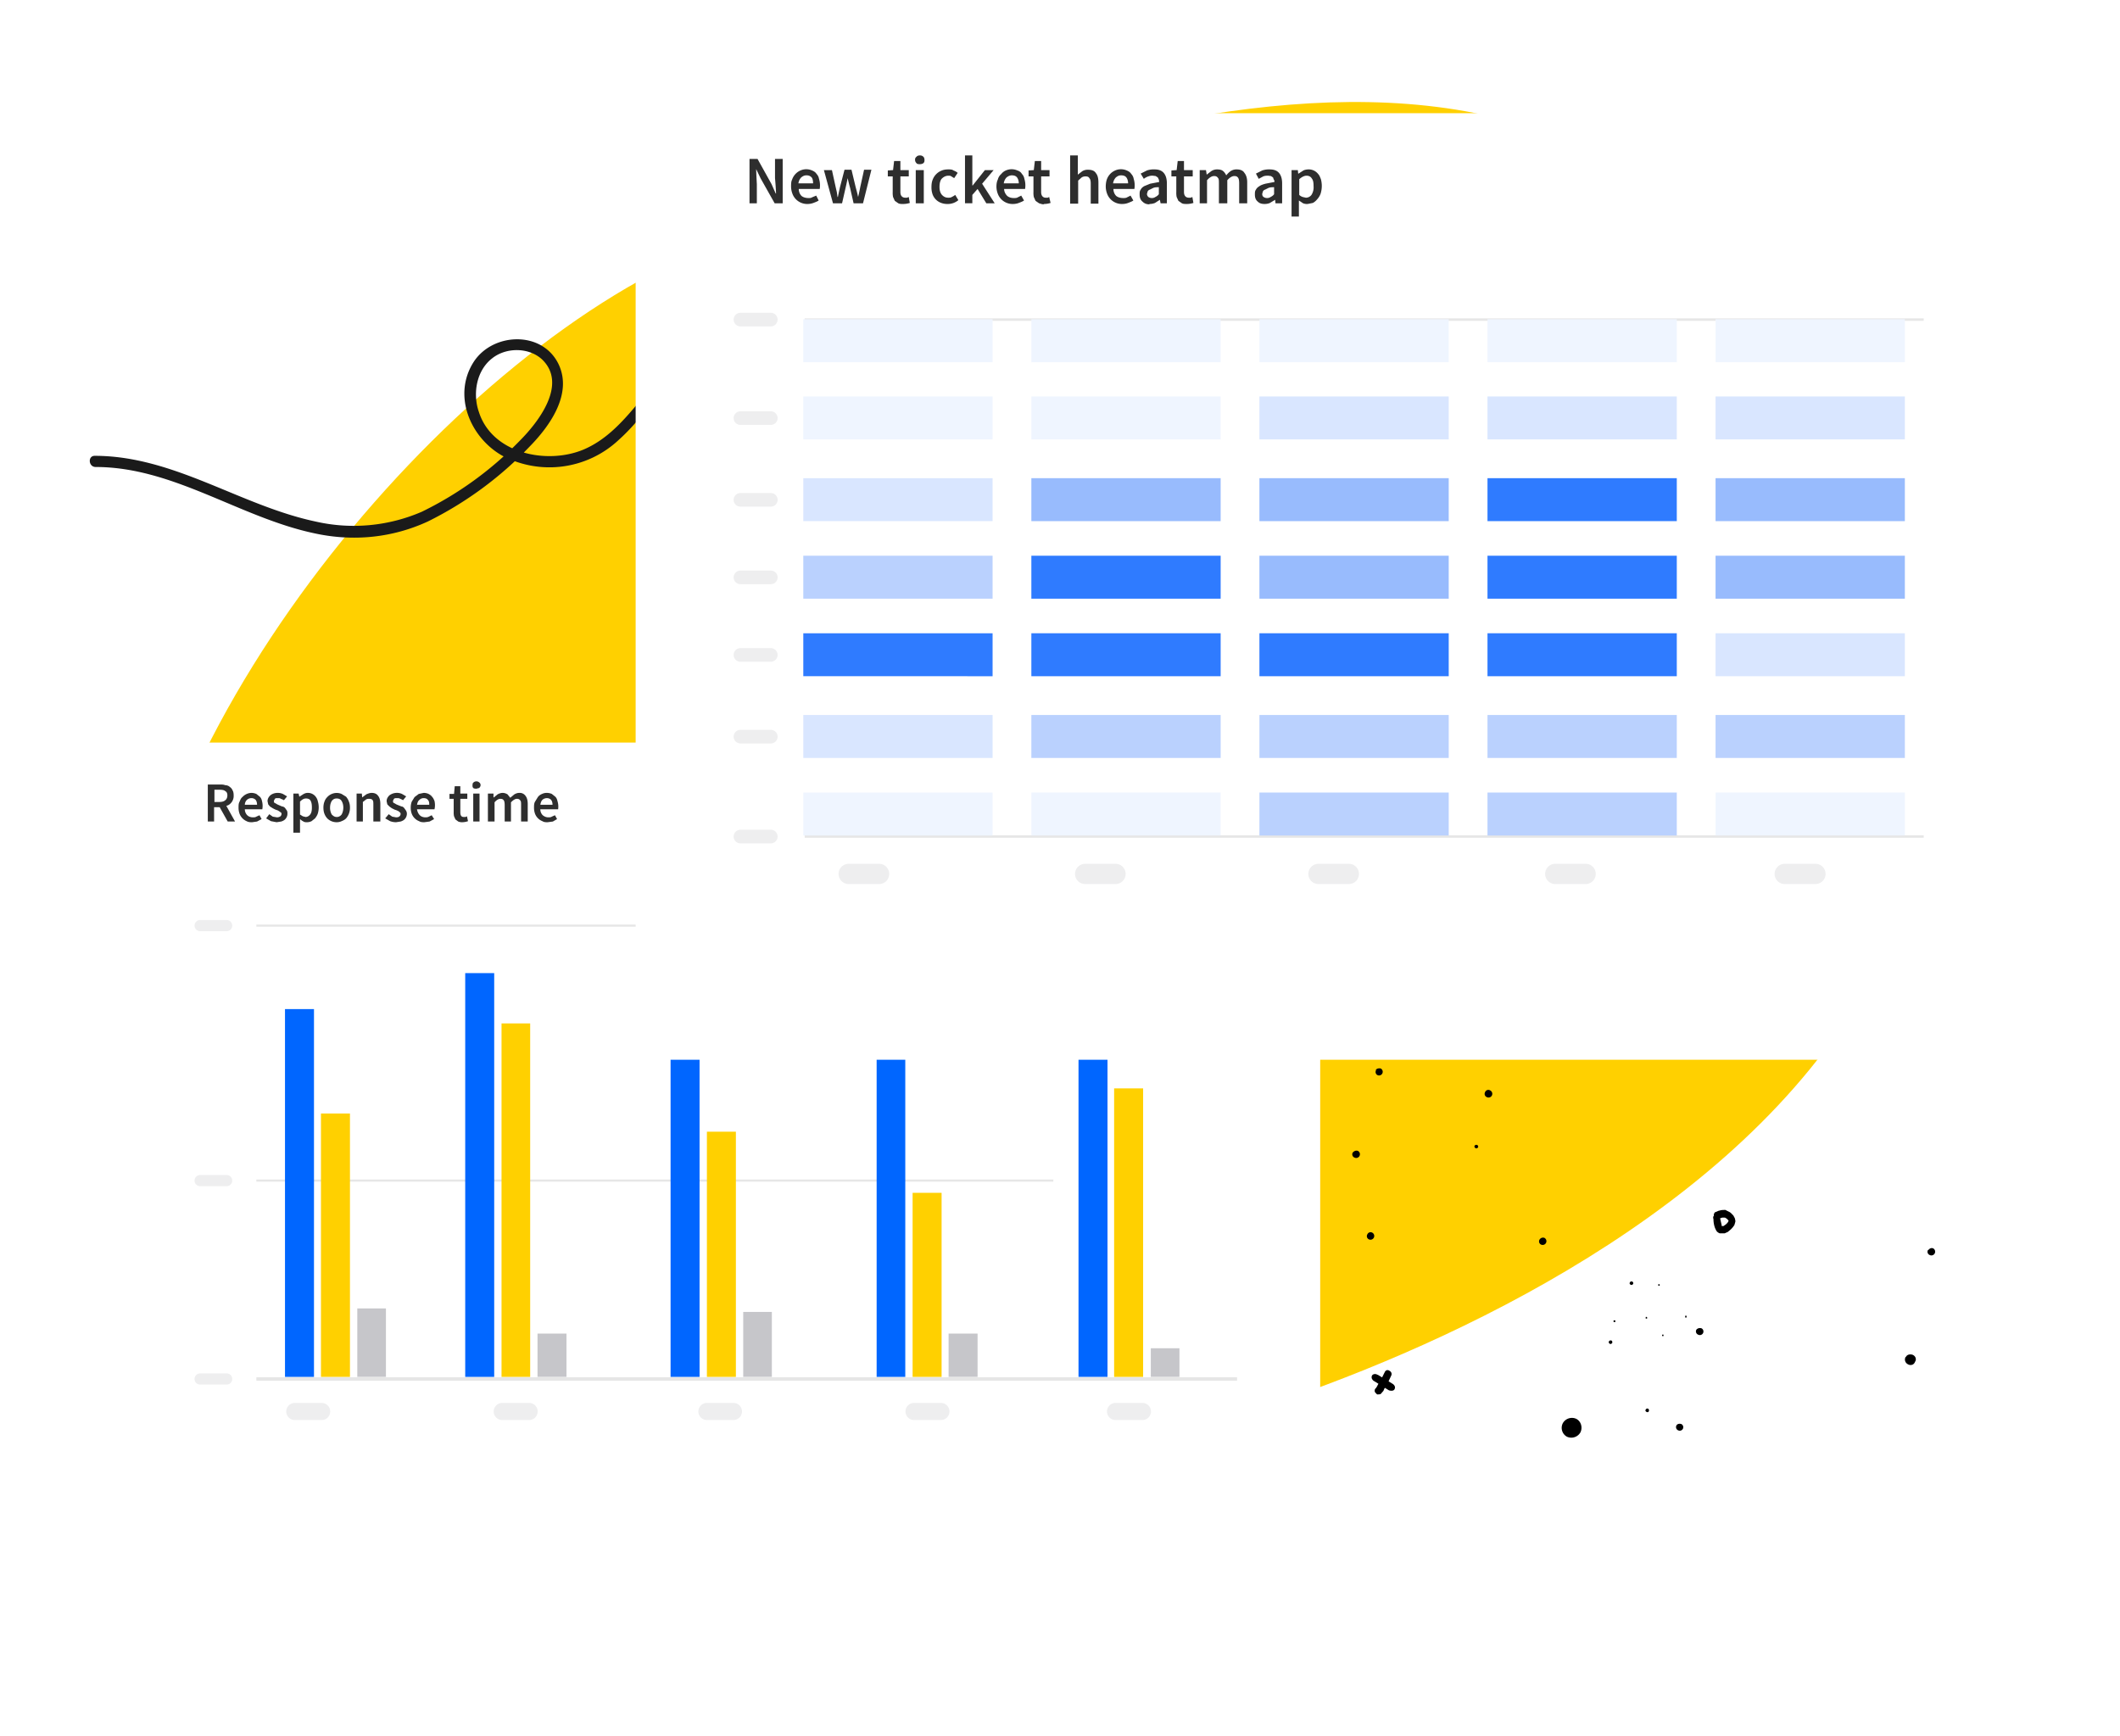 <svg xmlns="http://www.w3.org/2000/svg" width="607" height="497" fill="none"><path fill="#FFD000" d="M543.5 158.2c63.8 187.7-211.1 255.7-222.1 255.1C-153 469.4 75.5 103.4 217.4 66c110.7-29.3 261-99 326.1 92.3z"/><path fill="#1A1A1A" d="M27.4 133.7c22.3 0 41.3 14.5 62.7 19 11 2.4 22.2 1.3 32.4-3.4a104 104 0 0029.1-21.4c5.9-6 12.4-15.2 8.3-23.7-4.7-9.6-18.7-9-24.2-.7-6.2 9.5-1.2 21.6 8 26.9a29 29 0 0033.5-4.5c5.6-5 9.8-11.4 15-16.7a41.7 41.7 0 0153.5-4.1c1.7 1.2 3.9-1.2 2.2-2.5a45 45 0 00-54 .6c-9.4 7.8-15.1 20.5-26.8 25.5-10.5 4.4-26.2 1.2-30-10.8-1.8-5.2-.7-11.8 3.8-15.3 4-3.2 10.5-3.2 14.3.3 7.4 7.1-1.1 18-6.4 23.3a99.9 99.9 0 01-28 20.3 49 49 0 01-30.5 2.8c-21.6-4.6-40.5-18.8-63.2-18.8-2 0-1.8 3.2.3 3.2z"/><path fill="#000" d="M362 303.2a1 1 0 00.4 1.4 1 1 0 001-1.9c-.6-.1-1.1 0-1.5.5zm-7.6 19.2a1 1 0 00.5 1.4 1 1 0 00.9-1.9 1 1 0 00-1.4.5zm37.1 31a1 1 0 00.4 1.4 1 1 0 001-1.9 1 1 0 00-1.4.5zm-4.2-23.4a1 1 0 00.5 1.4 1 1 0 001-1.9c-.5-.2-1.1 0-1.5.5zm6.7-23.6a1 1 0 00.4 1.4 1 1 0 00.9-1.9c-.5-.1-1.2 0-1.4.5zm4.7-65.4a1 1 0 00.4 1.4 1 1 0 001-1.8 1 1 0 00-1.4.4zm42.1 113.9a1 1 0 00.4 1.4 1 1 0 001-1.9c-.5-.2-1.1 0-1.4.5zm44.9 25.8a1 1 0 00.5 1.4 1 1 0 001-1.8c-.6-.2-1.2 0-1.5.4zm-5.7 27.4a1 1 0 00.5 1.4 1 1 0 00.9-1.8c-.6-.2-1.2 0-1.4.4zm-54.8-95.4a1 1 0 00.5 1.4 1 1 0 001-1.9 1 1 0 00-1.5.5zM552 357.9a1 1 0 00.5 1.4 1 1 0 001-1.9c-.5-.2-1 0-1.4.5zM395.1 256.3h-.8l-.8.4-1.4 1.2c-.2.2-.2.4-.2.7h-.6a1 1 0 00-.6.5 1 1 0 000 .8l.1 1.3c0 .3.2.7.4 1 .2.5.6 1 1 1.2.4.2.8.3 1.3.3.4 0 1-.3 1.3-.5l1-1c.2-.4.4-.8.8-1.2l.4-1v-1.5c0-.8-.5-1.6-1.2-2-.3 0-.5 0-.7-.2zm-.6 2zm.2.2l.2.4v.4l-.1.5a5 5 0 01-.7 1l-.6.8-.2.1h-.2c-.1 0 0-.1 0-.1l-.5-1.7c.4 0 .7 0 1.1-.3l.7-.6c0-.4 0-.4.3-.5zm99.3 87.9c-.6 0-1.1 0-1.7.2-.3 0-.7.3-1.1.4-.3.1-.4.4-.5.7v.4l-.1.1a1 1 0 000 .8c0 1 .2 2.2.7 3.1.2.5.6.8 1.1 1h1.4l.9-.4.6-.5c.5-.4 1-1 1.3-1.5l.2-.7c.1-.3.1-.5 0-.8 0-.4-.3-.8-.5-1.2-.4-.4-.8-.9-1.3-1.1l-1-.5zm.4 2.5l.3.3.2.2v.2l-.1.2-.2.3-.4.4-.7.5h-.3l-.2.1v-.1l-.5-2.2.6-.2h.8l.5.3zm-101.6 45c-.1.3-.1.5 0 .8.2.4.4.6.8.8l4 2.5c.7.3 1.5.2 1.7-.3.3-.6 0-1.2-.7-1.6l-4.1-2.5h-.1c-.6-.4-1.4-.2-1.6.3z"/><path fill="#000" d="M396.5 392.8l-1.2 2.4-.7 1.1c-.2.3-.3.7-.6 1v.1c-.3.2-.4.4-.4.8 0 .2.1.5.4.7.2.3.4.4.7.3.3 0 .6 0 .8-.3l.6-.7.3-.7.7-1 1.2-2.6a1 1 0 00-.4-1.4c-.5-.4-1.1-.3-1.4.3zm-22-111.3v.4h.4v-.4c-.1 0-.3-.1-.4 0zm10.3 4.5v.3h.4v-.4h-.4zm0 2.6v.4h.4v-.4h-.4zm9.9 1.2v.3h.4v-.4h-.4zM462 378v.5h.5v-.5h-.5zm13.9 4.2v.3h.4v-.4h-.4zm6.6-5.4v.4h.4v-.5h-.4zm-7.7-9v.3h.4v-.4c-.1 0-.3-.1-.4 0zm-3.6 9.3v.4h.4v-.4c-.1 0-.3-.2-.4 0zm-60-161.5c-.1.1-.1.4 0 .4h.4v-.4h-.4zm6.2-15.6v.4h.4v-.4c-.1 0-.3-.1-.4 0zm3 2v.4h.5v-.4h-.5zm-6.6 1.8v.4h.4v-.4c-.1 0-.3-.2-.4 0zm-6.9-2v.4h.4v-.4h-.4zm-36.3 114.5c-.3.6-.1 1.4.5 1.7.7.4 1.4.2 1.8-.5.3-.6.1-1.4-.5-1.7-.7-.4-1.5-.2-1.8.5zm7.2-47c-.2.3 0 .6.2.7.3.2.5 0 .7-.2.1-.3 0-.6-.2-.7-.3-.1-.6 0-.7.2zm3.7 3.3c-.1.3 0 .6.3.7.2.2.5 0 .7-.2.1-.3 0-.5-.3-.7-.2-.1-.6 0-.7.2zm89.7 131c-.2.2 0 .5.2.6.3.2.6.1.7-.2.1-.3 0-.5-.2-.7-.3-.1-.6 0-.7.3zM460.7 384c-.2.3 0 .6.2.7.3.2.5 0 .7-.2.1-.3 0-.6-.2-.7-.3-.1-.6 0-.7.2zm6-16.9c-.2.3-.1.6.2.7.3.2.5 0 .7-.2.1-.3 0-.6-.3-.7a.5.5 0 00-.6.2zM422.2 328c-.1.3 0 .6.3.7.2.2.5 0 .7-.2.1-.3 0-.6-.3-.7-.2-.1-.5 0-.7.2zm4.2-102.7a2.9 2.9 0 001.2 3.9c1.4.7 3 .3 3.8-1.2.7-1.4.2-3.2-1.1-3.9-1.5-.6-3.2-.2-3.9 1.2zm21.1 182.1a2.9 2.9 0 001.1 3.9 3 3 0 003.9-1.2c.7-1.4.2-3.2-1.2-3.9a3 3 0 00-3.8 1.2zm98.1-18.9c-.4.8-.1 1.7.7 2.1.7.4 1.7.2 2-.7.5-.7.2-1.6-.6-2-.8-.3-1.7-.1-2 .6zm-214.2 24.1c-.3.7-.1 1.7.7 2 .8.4 1.7.2 2.1-.6.4-.8.2-1.7-.7-2.1-.8-.3-1.6 0-2 .7z"/><g filter="url(#filter0_dd)"><rect width="347" height="237.5" x="31" y="198" fill="#fff" rx="8.1"/></g><path stroke="#E2E2E4" stroke-linecap="round" stroke-linejoin="round" stroke-miterlimit="10" stroke-width="3.2" d="M57.3 265h7.6m-7.6 73h7.6m-7.6 56.8h7.6" opacity=".6"/><path stroke="#E2E2E4" stroke-linecap="round" stroke-linejoin="round" stroke-miterlimit="10" stroke-width="4.9" d="M84.4 404.1h7.7m51.7 0h7.7m50.9 0h7.6m51.7 0h7.7m50 0h7.7" opacity=".6"/><path fill="#2E2E2E" d="M59.5 235.2v-10.6H63c.5 0 1 0 1.5.2.5 0 1 .2 1.3.5.3.2.6.5.8 1 .2.3.3.8.3 1.4a3 3 0 01-.6 2c-.4.5-.9.9-1.5 1l2.5 4.5h-2.1l-2.3-4.1h-1.6v4.1h-2zm1.9-5.6h1.5c.7 0 1.3-.2 1.6-.5.4-.3.6-.8.6-1.4 0-.6-.2-1-.6-1.2-.3-.3-.9-.4-1.6-.4h-1.5v3.5zm10.8 5.8c-.6 0-1 0-1.6-.3a3.8 3.8 0 01-2-2.1 5 5 0 01-.3-1.8c0-.6 0-1.2.3-1.7.2-.5.4-1 .8-1.3a3.7 3.7 0 012.5-1.2c.6 0 1 .1 1.5.3l1 .8c.3.3.5.7.6 1.2a5.3 5.3 0 01.1 2.4h-5c0 .7.3 1.3.7 1.7.4.4 1 .6 1.6.6.4 0 .7 0 1-.2l.9-.4.6 1.1-1.3.7-1.4.2zm-2.1-5h3.5c0-.5-.1-1-.4-1.4-.3-.3-.7-.5-1.2-.5s-1 .2-1.3.5a2 2 0 00-.6 1.5zm9.1 5l-1.6-.3-1.4-.8.9-1.2 1 .7 1.2.2c.4 0 .7-.1 1-.3.2-.2.3-.4.3-.7 0-.1 0-.3-.2-.4l-.4-.3-.5-.3-.6-.2a10 10 0 01-.8-.4l-.8-.5-.5-.6-.2-.9c0-.7.3-1.2.8-1.7.5-.4 1.2-.7 2.1-.7.6 0 1 .1 1.5.3l1.2.7-.9 1.1a4 4 0 00-.9-.4c-.2-.2-.5-.2-.9-.2s-.6 0-.8.2l-.3.6.1.5.4.2.5.3a33 33 0 001.4.6c.3 0 .6.2.8.4l.5.7c.2.3.2.6.2 1a2.3 2.3 0 01-.8 1.7 3 3 0 01-1 .5l-1.3.2zm4.8 3v-11.2h1.5l.2.9 1.1-.7c.5-.3.9-.4 1.3-.4a2.8 2.8 0 012.3 1.1c.3.4.5.8.6 1.3a6.1 6.1 0 010 3.5c-.2.6-.5 1-.8 1.4l-1 .8a3 3 0 01-1.3.3c-.4 0-.7 0-1-.2a4 4 0 01-1-.7v3.9h-2zm3.5-4.5c.5 0 1-.3 1.3-.7.4-.5.5-1.2.5-2 0-.9-.1-1.5-.4-2-.2-.4-.7-.6-1.3-.6-.6 0-1.1.3-1.7.9v3.7l.8.5.8.2zm9 1.5a3.8 3.8 0 01-2.7-1 4 4 0 01-.9-1.4c-.2-.5-.3-1.1-.3-1.8 0-.6.1-1.2.3-1.7.2-.6.5-1 .9-1.4.3-.3.7-.6 1.2-.8a3.6 3.6 0 012.8 0l1.3.8c.3.4.6.8.8 1.4.2.5.3 1 .3 1.7a4.6 4.6 0 01-1.1 3.1c-.4.4-.8.6-1.3.8-.4.2-.9.3-1.4.3zm0-1.5c.5 0 1-.3 1.3-.7.3-.5.5-1.2.5-2s-.2-1.4-.5-1.9-.8-.7-1.4-.7c-.6 0-1 .2-1.4.7-.3.5-.5 1.1-.5 2 0 .7.2 1.4.5 1.9.4.4.8.7 1.4.7zm5.6 1.3v-8h1.5l.1 1.1 1.2-.9c.5-.2 1-.4 1.5-.4.9 0 1.5.3 1.9.9.4.5.6 1.3.6 2.3v5h-2v-4.7c0-.7 0-1.2-.2-1.4-.2-.3-.5-.4-1-.4-.3 0-.6 0-.9.2l-.9.7v5.6h-1.8zm11.3.2a5 5 0 01-1.7-.3l-1.4-.8 1-1.2 1 .7 1.1.2c.5 0 .8-.1 1-.3.2-.2.3-.4.3-.7 0-.1 0-.3-.2-.4l-.3-.3-.6-.3-.6-.2-.8-.4-.7-.5-.6-.6-.2-.9c0-.7.3-1.2.8-1.7a3.6 3.6 0 013.6-.4l1.2.7-.9 1.1a4 4 0 00-.8-.4c-.3-.2-.6-.2-1-.2-.3 0-.6 0-.8.2l-.3.6.1.5.4.2.5.3a35 35 0 001.5.6c.3 0 .5.2.7.4l.5.7c.2.3.3.6.3 1a2.3 2.3 0 01-.8 1.7 3 3 0 01-1 .5l-1.3.2zm8.1 0c-.5 0-1 0-1.5-.3a3.7 3.7 0 01-2.1-2.1 5 5 0 01-.3-1.8c0-.6.1-1.2.3-1.7l.8-1.3 1.2-.9 1.4-.3c.5 0 1 .1 1.4.3.4.2.8.5 1 .8.3.3.5.7.7 1.2a5.3 5.3 0 010 2.4h-5c.1.7.4 1.3.8 1.7.4.4 1 .6 1.6.6.3 0 .6 0 1-.2l.8-.4.7 1.1-1.3.7-1.5.2zm-2-5h3.4c0-.5 0-1-.4-1.4-.2-.3-.6-.5-1.2-.5-.5 0-.9.2-1.2.5-.4.3-.6.8-.7 1.5zm13 5a3 3 0 01-1.3-.2l-.8-.6-.4-.9a5 5 0 01-.1-1.2v-3.8h-1.2v-1.4h1.3l.2-2.2h1.6v2.1h2v1.5h-2v3.8c0 1 .3 1.4 1 1.4h.5l.4-.2.3 1.4a5.2 5.2 0 01-1.6.3zm3-.2v-8h1.8v8h-1.8zm1-9.4c-.4 0-.7 0-1-.2a1 1 0 01-.2-.8c0-.3 0-.6.3-.8.2-.2.5-.3.8-.3.3 0 .6.1.8.3.3.2.4.5.4.8 0 .3-.2.6-.4.8l-.8.2zm3.2 9.4v-8h1.6v1.1h.1l1.1-.9c.4-.2.9-.4 1.4-.4.6 0 1 .2 1.4.4l.8 1 1.2-1c.4-.2.8-.4 1.4-.4a2 2 0 011.8.9c.4.5.6 1.3.6 2.3v5h-1.9v-4.7c0-.7 0-1.2-.3-1.4-.2-.3-.5-.4-.9-.4-.5 0-1 .3-1.7 1v5.5h-1.8v-4.7c0-.7-.1-1.2-.3-1.4-.2-.3-.5-.4-1-.4-.4 0-1 .3-1.6 1v5.5h-1.9zm17.1.2c-.6 0-1 0-1.5-.3a3.7 3.7 0 01-2.1-2.1 5 5 0 01-.3-1.8c0-.6 0-1.2.3-1.7l.8-1.3c.3-.4.7-.7 1.2-.9a3 3 0 011.3-.3c.6 0 1 .1 1.5.3l1 .8c.3.3.5.7.6 1.2a5.3 5.3 0 01.2 2.4h-5.1c0 .7.3 1.3.7 1.7.5.4 1 .6 1.6.6.4 0 .7 0 1-.2l.9-.4.6 1.1-1.2.7-1.5.2zm-2.1-5h3.5c0-.5-.1-1-.4-1.4-.3-.3-.7-.5-1.2-.5s-1 .2-1.3.5c-.3.3-.5.8-.6 1.5z"/><path stroke="#E6E6E6" stroke-miterlimit="10" stroke-width=".6" d="M73.4 265h280.8M73.4 338h228.2"/><path stroke="#E6E6E6" stroke-miterlimit="10" d="M73.4 394.8h280.8"/><path fill="#06F" d="M89.9 288.9h-8.3v105.3h8.3V289z"/><path fill="#FFD000" d="M100.2 318.8h-8.3v75.4h8.3v-75.4z"/><path fill="#C6C6CA" d="M110.5 374.6h-8.2v19.6h8.2v-19.6z"/><path fill="#06F" d="M141.5 278.6h-8.3v115.6h8.3V278.6z"/><path fill="#FFD000" d="M151.8 293h-8.2v101.2h8.2V293z"/><path fill="#C6C6CA" d="M162.2 381.8h-8.3v12.4h8.3v-12.4z"/><path fill="#06F" d="M200.4 299.2H192v95h8.3v-95z"/><path fill="#FFD000" d="M210.7 324h-8.3v70.2h8.3V324z"/><path fill="#C6C6CA" d="M221 375.6h-8.2v18.6h8.2v-18.6z"/><path fill="#06F" d="M259.2 278.6H251v115.6h8.2V278.6z"/><path fill="#FFD000" d="M269.6 341.5h-8.3v52.7h8.3v-52.7z"/><path fill="#C6C6CA" d="M279.9 381.8h-8.3v12.4h8.3v-12.4z"/><path fill="#06F" d="M317 288.9h-8.2v105.3h8.3V289z"/><path fill="#FFD000" d="M327.4 311.6H319v82.6h8.3v-82.6z"/><path fill="#C6C6CA" d="M337.7 386h-8.2v8.2h8.2V386z"/><g filter="url(#filter1_dd)"><rect width="401.7" height="271" x="182" y="15" fill="#fff" rx="9.7"/></g><path stroke="#E2E2E4" stroke-linecap="round" stroke-linejoin="round" stroke-miterlimit="10" stroke-width="3.9" d="M212 91.5h8.7m-8.7 28.2h8.7m-8.7 23.4h8.7m-8.7 22.2h8.7m-8.7 22.2h8.7m-8.7 23.4h8.7m-8.7 28.6h8.7" opacity=".6"/><path stroke="#E2E2E4" stroke-linecap="round" stroke-linejoin="round" stroke-miterlimit="10" stroke-width="5.8" d="M243 250.2h8.7m59 0h8.7m58.1 0h8.7m59.1 0h8.7m57 0h8.8" opacity=".6"/><path fill="#2E2E2E" d="M214.6 58.2V45.5h2.3l4 7.2 1.2 2.7h.1a84.9 84.9 0 00-.3-4.4v-5.5h2.2v12.7h-2.3l-4-7.1-1.3-2.7a172.6 172.6 0 00.2 4.3v5.5h-2.1zm16.6.2a4.5 4.5 0 01-4.3-2.9 6 6 0 01-.4-2c0-.8 0-1.5.3-2.1a4.4 4.4 0 012.4-2.6 4.1 4.1 0 013.3 0c.5.2 1 .5 1.3 1 .3.3.6.8.7 1.4a6.3 6.3 0 01.2 2.9h-6c0 .8.3 1.5.8 2 .5.4 1.2.6 2 .6.4 0 .7 0 1-.2l1.2-.5.7 1.4c-.4.3-1 .5-1.5.7a5 5 0 01-1.7.3zm-2.6-5.9h4.2c0-.7-.1-1.3-.4-1.7-.4-.4-.8-.6-1.5-.6-.6 0-1 .2-1.5.6a3 3 0 00-.8 1.7zm9.9 5.7l-2.6-9.5h2.3l1.1 5 .3 1.3.2 1.4h.1a432 432 0 01.6-2.8l1.3-5h2l1.2 5a51.4 51.4 0 01.7 2.8 56.9 56.9 0 00.6-2.8l1.1-5h2.1l-2.4 9.6h-2.7l-1-4.4a62.5 62.5 0 01-.7-2.8 67 67 0 01-.6 2.8l-1 4.4h-2.6zm20.1.2c-.6 0-1 0-1.4-.2l-1-.7-.5-1.1a6 6 0 01-.1-1.4v-4.5h-1.4v-1.7l1.5-.1.3-2.6h1.8v2.6h2.4v1.8h-2.4V55c0 1 .5 1.6 1.4 1.6h.5l.5-.2.3 1.7a6.4 6.4 0 01-1.9.3zm3.6-.2v-9.5h2.3v9.5h-2.3zm1.2-11.2c-.4 0-.8 0-1-.3-.3-.3-.4-.6-.4-1 0-.3.1-.6.4-.8.2-.3.6-.4 1-.4s.7.1 1 .4c.2.2.3.5.3.9 0 .3 0 .6-.3.9-.3.2-.6.3-1 .3zm7.9 11.4a5 5 0 01-1.8-.3 4.1 4.1 0 01-2.5-2.5 6 6 0 01-.3-2.1c0-.8.1-1.5.4-2.2a4.5 4.5 0 012.6-2.5c.5-.2 1.1-.3 1.8-.3.6 0 1.1 0 1.5.3.5.2.9.4 1.2.7l-1 1.5-.8-.5c-.3-.2-.5-.2-.8-.2-.8 0-1.4.3-2 .9-.4.5-.6 1.3-.6 2.3 0 1 .2 1.7.7 2.3.5.5 1 .8 1.8.8.4 0 .7 0 1-.2a5 5 0 001-.6l.9 1.5a4.7 4.7 0 01-3.1 1.1zm5-.2V44.5h2.1v8.6h.1l3.5-4.4h2.5l-3.3 3.9 3.6 5.6h-2.4l-2.5-4.1-1.5 1.7v2.4h-2.1zm13.7.2a4.5 4.5 0 01-4.3-2.9 6 6 0 01-.4-2c0-.8.1-1.5.4-2.1a3 3 0 011-1.6c.3-.4.8-.8 1.3-1a4.1 4.1 0 013.3 0c.6.2 1 .5 1.3 1 .3.3.6.8.7 1.4a6.3 6.3 0 01.2 2.9h-6c0 .8.4 1.5.9 2 .5.4 1.1.6 1.9.6.4 0 .8 0 1.1-.2l1-.5.8 1.4c-.4.3-1 .5-1.5.7-.5.2-1.1.3-1.7.3zm-2.6-5.9h4.3c0-.7-.2-1.3-.5-1.7-.3-.4-.8-.6-1.5-.6-.5 0-1 .2-1.5.6a3 3 0 00-.8 1.7zm11.5 6c-.6 0-1-.2-1.4-.3l-1-.7-.5-1.1a6 6 0 01-.1-1.4v-4.5h-1.4v-1.7l1.5-.1.3-2.6h1.8v2.6h2.4v1.8h-2.4V55c0 1 .5 1.6 1.3 1.6h.6l.4-.2.4 1.7a6.3 6.3 0 01-2 .3zm7.5-.3V44.5h2.2V50l1.3-1a3 3 0 011.7-.4c1 0 1.8.3 2.2 1 .5.6.7 1.5.7 2.7v6h-2.2v-5.7c0-.8-.1-1.3-.4-1.6-.2-.4-.6-.5-1.1-.5a2 2 0 00-1.1.3l-1 .9v6.6h-2.3zm14.9.2a4.5 4.5 0 01-4.3-2.9 6 6 0 01-.4-2c0-.8.1-1.5.3-2.1a4.4 4.4 0 012.4-2.6 4.1 4.1 0 013.3 0c.5.2 1 .5 1.3 1 .3.3.6.8.7 1.4a6.3 6.3 0 01.2 2.9h-6c0 .8.3 1.5.8 2 .5.4 1.2.6 2 .6.4 0 .8 0 1.1-.2l1-.5.8 1.4c-.4.3-1 .5-1.5.7-.5.2-1.1.3-1.7.3zm-2.6-5.9h4.3c0-.7-.2-1.3-.5-1.7-.3-.4-.8-.6-1.5-.6-.6 0-1 .2-1.5.6a3 3 0 00-.8 1.7zm10.4 6c-.9 0-1.5-.3-2-.8-.6-.5-.8-1.2-.8-2 0-.6 0-1 .3-1.4.2-.4.5-.7 1-1l1.7-.7 2.6-.5-.1-.7-.3-.6-.6-.4-.8-.1a3 3 0 00-1.3.2 4 4 0 00-1.3.7l-.9-1.5 1.8-.9a6 6 0 012.2-.3c1.1 0 2 .3 2.6 1 .6.7.9 1.7.9 3v5.7h-1.8l-.2-1-1.4.9c-.5.2-1 .3-1.6.3zm.7-1.8c.4 0 .7-.1 1-.3.4-.2.7-.4 1-.8v-2c-.6 0-1.1 0-1.6.2l-1 .5a1 1 0 00-.6.5l-.2.7c0 .4.2.7.4.9.3.2.6.3 1 .3zm10 1.7c-.5 0-1 0-1.4-.2l-1-.7-.5-1.1a6 6 0 01-.1-1.4v-4.5h-1.4v-1.7l1.5-.1.3-2.6h1.8v2.6h2.5v1.8H339V55c0 1 .5 1.6 1.4 1.6h.5l.5-.2.3 1.7a6.3 6.3 0 01-1.9.3zm3.7-.2v-9.5h1.8l.2 1.3 1.3-1a3 3 0 011.6-.5c.7 0 1.3.1 1.7.4.4.3.7.7 1 1.3.4-.5.9-1 1.4-1.3a3 3 0 011.6-.4c1 0 1.8.3 2.2 1 .5.6.8 1.5.8 2.7v6h-2.3v-5.7c0-.8-.1-1.3-.3-1.6-.3-.4-.6-.5-1.1-.5-.6 0-1.3.4-2 1.2v6.6H349v-5.7c0-.8 0-1.3-.3-1.6-.3-.4-.6-.5-1.1-.5-.6 0-1.3.4-2 1.2v6.6h-2.2zm18.6.2c-.9 0-1.5-.2-2-.7-.6-.5-.8-1.2-.8-2 0-.6 0-1 .3-1.4.2-.4.5-.7 1-1 .4-.3 1-.5 1.7-.7l2.6-.5c0-.2 0-.5-.2-.7l-.2-.6-.6-.4-.8-.1c-.4 0-.9 0-1.4.2l-1.3.7-.8-1.5 1.8-.9a6 6 0 012.1-.3c1.2 0 2.1.3 2.7 1 .6.7.9 1.7.9 3v5.7h-1.9l-.1-1-1.5.9c-.4.2-1 .3-1.5.3zm.7-1.7c.4 0 .7-.1 1-.3.4-.2.7-.4 1-.8v-2c-.6 0-1.1 0-1.6.2l-1 .5a1 1 0 00-.6.5l-.2.7c0 .4.1.7.4.9.3.2.6.3 1 .3zm7 5.3V48.7h1.8l.1 1h.1l1.4-.9c.4-.2 1-.3 1.5-.3a3.4 3.4 0 012.7 1.3c.4.4.6 1 .8 1.5a7.4 7.4 0 01-.1 4.2 5 5 0 01-1 1.6 4 4 0 01-1.2 1l-1.5.3a3 3 0 01-1.3-.2l-1.2-.8V62h-2.1zm4-5.4a2 2 0 001.7-.8 4 4 0 00.6-2.5c0-1-.1-1.7-.5-2.2-.3-.5-.8-.8-1.5-.8s-1.4.4-2.1 1v4.5c.3.3.7.5 1 .6l.9.2z"/><path stroke="#E6E6E6" stroke-miterlimit="10" stroke-width=".7" d="M230.4 91.5h320.4m-320.4 148h320.4"/><path fill="#EFF5FF" d="M230 91.4h54.2v12.3H230zm0 22.1h54.2v12.3H230z"/><path fill="#D9E6FF" d="M230 136.9h54.2v12.3H230z"/><path fill="#BAD1FE" d="M230 159.1h54.2v12.3H230z"/><path fill="#2F7BFF" d="M230 181.3h54.2v12.3H230z"/><path fill="#D9E6FF" d="M230 204.7h54.2V217H230z"/><path fill="#EFF5FF" d="M230 226.9h54.2v12.3H230zm65.3-135.5h54.2v12.3h-54.2zm0 22.1h54.2v12.3h-54.2z"/><path fill="#98BBFD" d="M295.3 136.9h54.2v12.3h-54.2z"/><path fill="#2F7BFF" d="M295.3 159.1h54.2v12.3h-54.2zm0 22.2h54.2v12.3h-54.2z"/><path fill="#BAD1FE" d="M295.3 204.7h54.2V217h-54.2z"/><path fill="#EFF5FF" d="M295.3 226.9h54.2v12.3h-54.2zm65.3-135.5h54.2v12.3h-54.2z"/><path fill="#D9E6FF" d="M360.6 113.5h54.2v12.3h-54.2z"/><path fill="#98BBFD" d="M360.6 136.9h54.2v12.3h-54.2zm0 22.2h54.2v12.3h-54.2z"/><path fill="#2F7BFF" d="M360.6 181.3h54.2v12.3h-54.2z"/><path fill="#BAD1FE" d="M360.6 204.7h54.2V217h-54.2zm0 22.2h54.2v12.3h-54.2z"/><path fill="#EFF5FF" d="M425.9 91.4h54.2v12.3h-54.2z"/><path fill="#D9E6FF" d="M425.9 113.5h54.2v12.3h-54.2z"/><path fill="#2F7BFF" d="M425.9 136.9h54.2v12.3h-54.2zm0 22.2h54.2v12.3h-54.2zm0 22.2h54.2v12.3h-54.2z"/><path fill="#BAD1FE" d="M425.9 204.7h54.2V217h-54.2zm0 22.2h54.2v12.3h-54.2z"/><path fill="#EFF5FF" d="M491.2 91.4h54.2v12.3h-54.2z"/><path fill="#D9E6FF" d="M491.2 113.5h54.2v12.3h-54.2z"/><path fill="#98BBFD" d="M491.2 136.9h54.2v12.3h-54.2zm0 22.2h54.2v12.3h-54.2z"/><path fill="#D9E6FF" d="M491.2 181.3h54.2v12.3h-54.2z"/><path fill="#BAD1FE" d="M491.2 204.7h54.2V217h-54.2z"/><path fill="#EFF5FF" d="M491.2 226.9h54.2v12.3h-54.2z"/><defs><filter id="filter0_dd" width="385.9" height="276.5" x="11.5" y="185.8" color-interpolation-filters="sRGB" filterUnits="userSpaceOnUse"><feFlood flood-opacity="0" result="BackgroundImageFix"/><feColorMatrix in="SourceAlpha" values="0 0 0 0 0 0 0 0 0 0 0 0 0 0 0 0 0 0 127 0"/><feOffset dy="7.3"/><feGaussianBlur stdDeviation="9.7"/><feColorMatrix values="0 0 0 0 0 0 0 0 0 0 0 0 0 0 0 0 0 0 0.12 0"/><feBlend in2="BackgroundImageFix" result="effect1_dropShadow"/><feColorMatrix in="SourceAlpha" values="0 0 0 0 0 0 0 0 0 0 0 0 0 0 0 0 0 0 127 0"/><feOffset dy="7.3"/><feGaussianBlur stdDeviation="9.7"/><feColorMatrix values="0 0 0 0 0 0 0 0 0 0 0 0 0 0 0 0 0 0 0.12 0"/><feBlend in2="effect1_dropShadow" result="effect2_dropShadow"/><feBlend in="SourceGraphic" in2="effect2_dropShadow" result="shape"/></filter><filter id="filter1_dd" width="448.1" height="317.5" x="158.8" y=".5" color-interpolation-filters="sRGB" filterUnits="userSpaceOnUse"><feFlood flood-opacity="0" result="BackgroundImageFix"/><feColorMatrix in="SourceAlpha" values="0 0 0 0 0 0 0 0 0 0 0 0 0 0 0 0 0 0 127 0"/><feOffset dy="8.7"/><feGaussianBlur stdDeviation="11.6"/><feColorMatrix values="0 0 0 0 0 0 0 0 0 0 0 0 0 0 0 0 0 0 0.12 0"/><feBlend in2="BackgroundImageFix" result="effect1_dropShadow"/><feColorMatrix in="SourceAlpha" values="0 0 0 0 0 0 0 0 0 0 0 0 0 0 0 0 0 0 127 0"/><feOffset dy="8.7"/><feGaussianBlur stdDeviation="11.6"/><feColorMatrix values="0 0 0 0 0 0 0 0 0 0 0 0 0 0 0 0 0 0 0.12 0"/><feBlend in2="effect1_dropShadow" result="effect2_dropShadow"/><feBlend in="SourceGraphic" in2="effect2_dropShadow" result="shape"/></filter></defs></svg>
